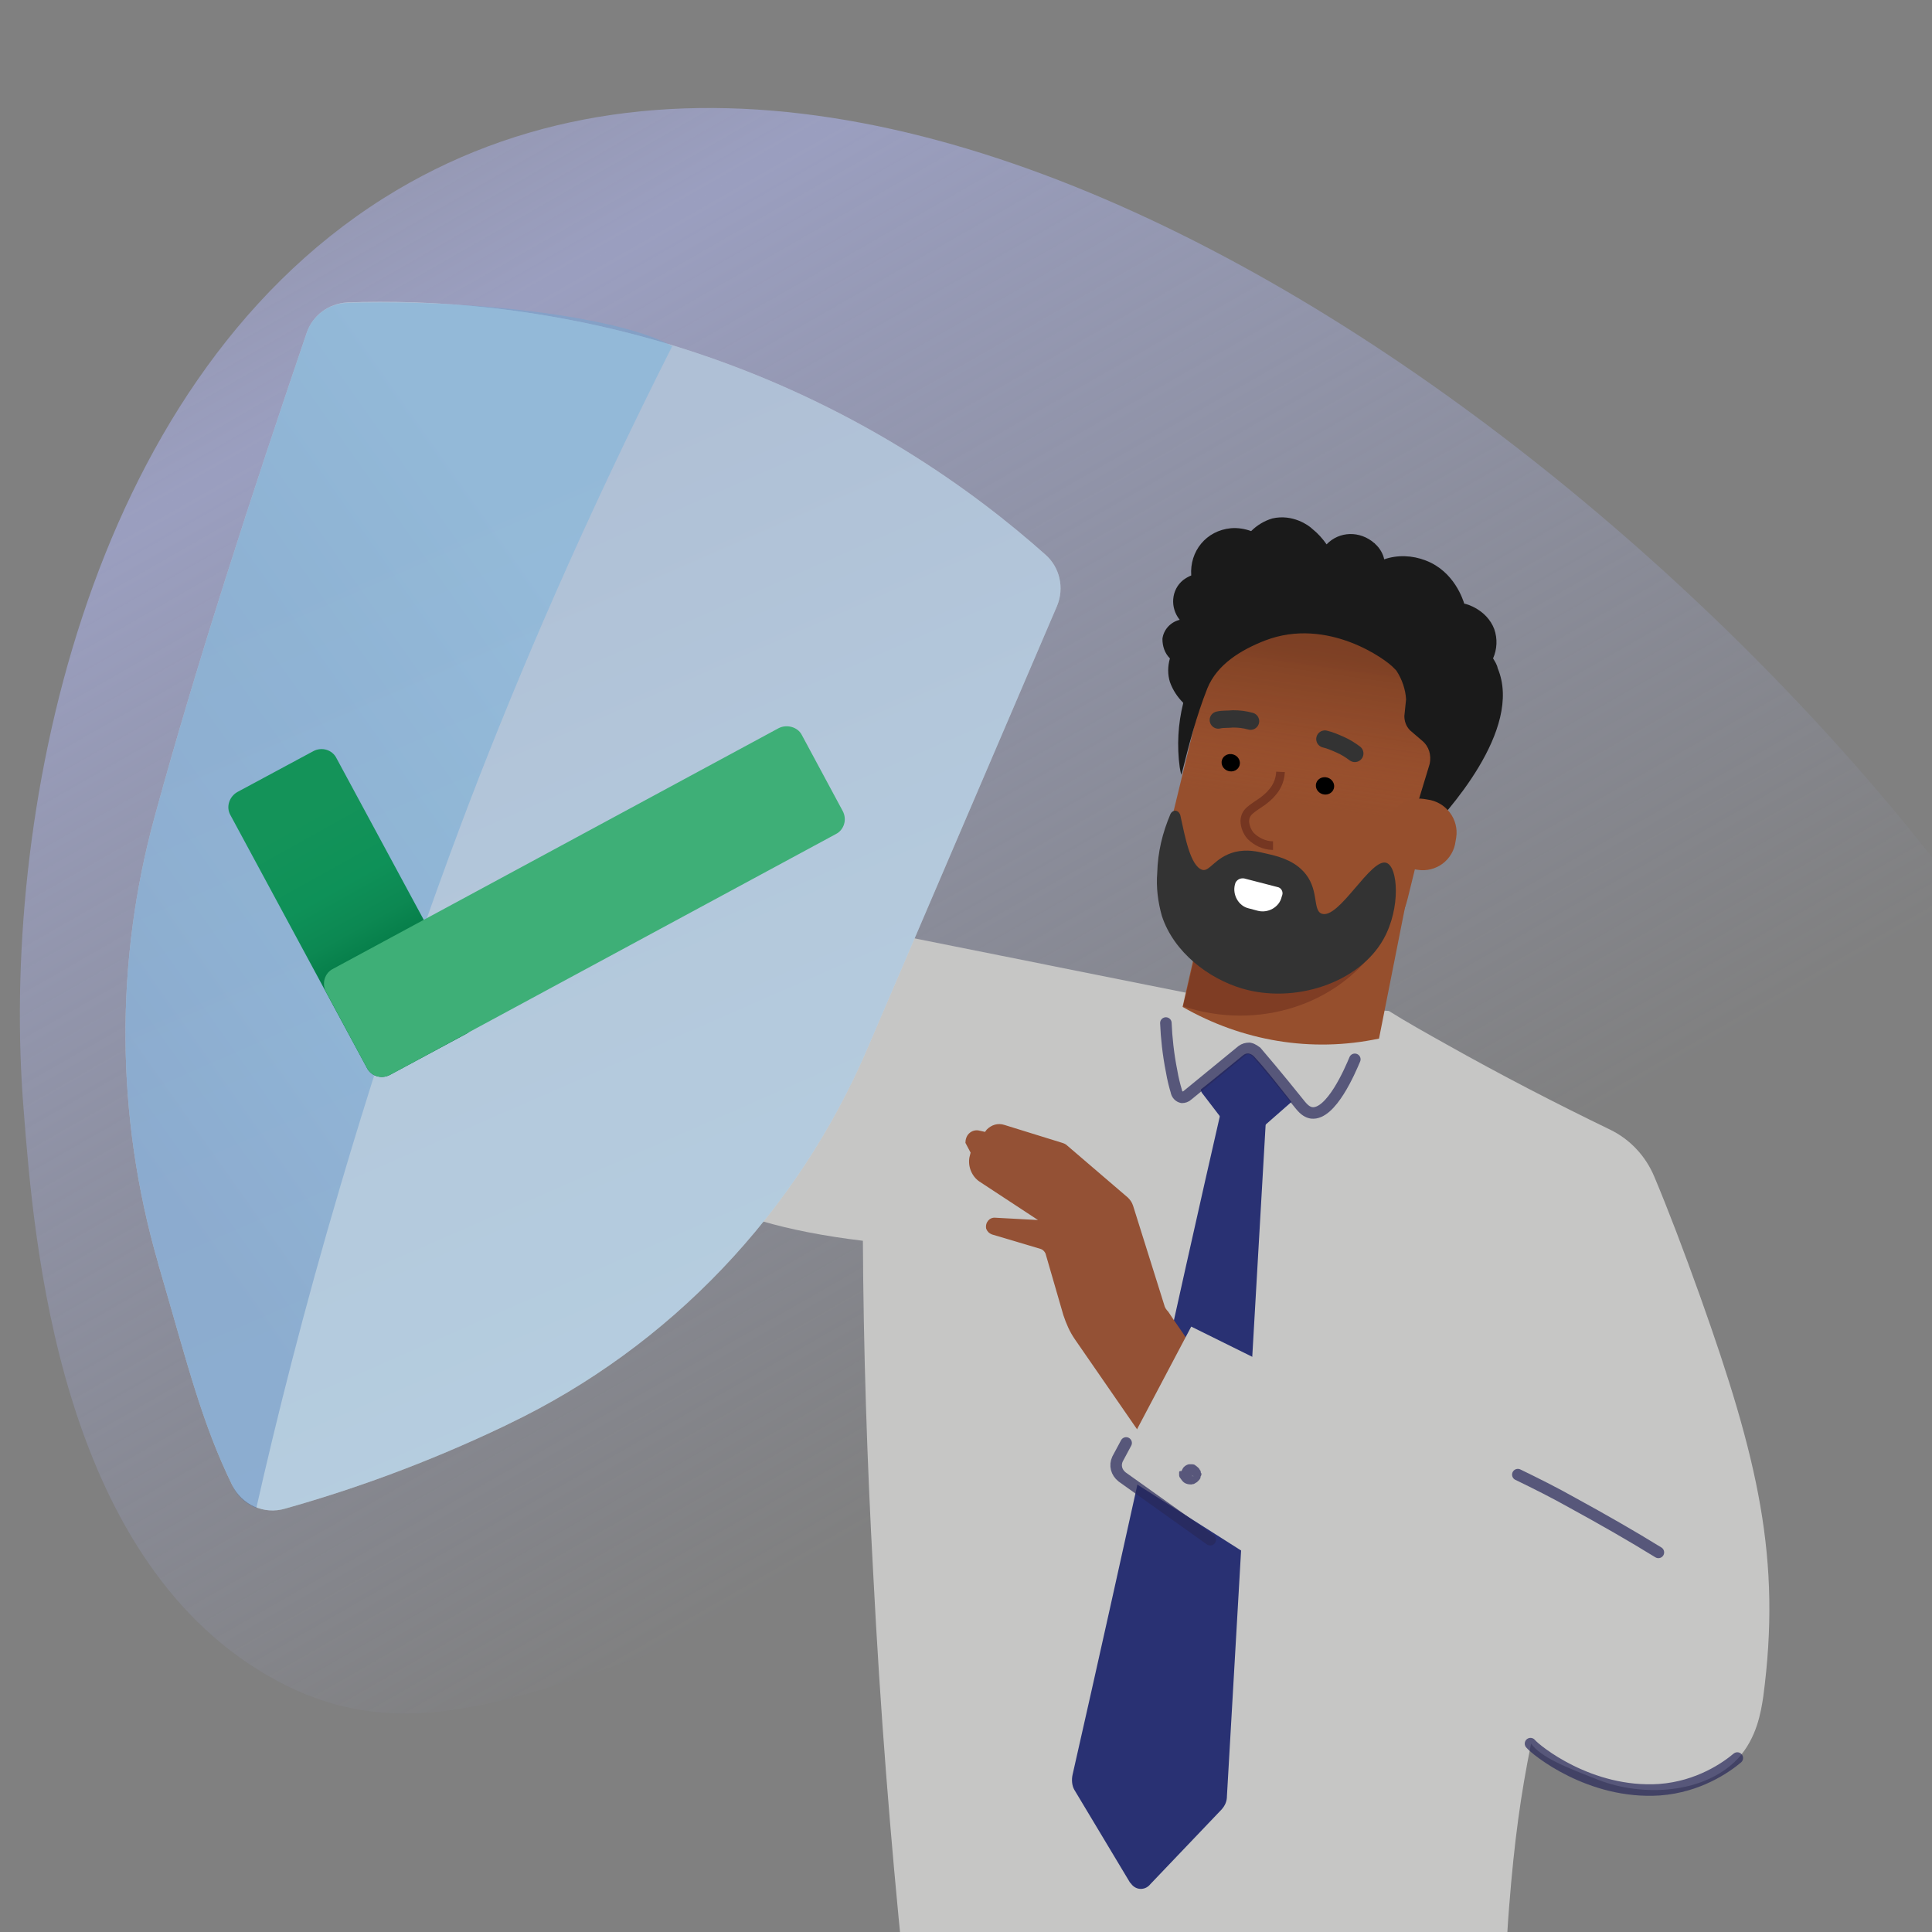 <?xml version="1.0" encoding="utf-8"?>
<!-- Generator: Adobe Illustrator 24.2.3, SVG Export Plug-In . SVG Version: 6.00 Build 0)  -->
<svg version="1.1" id="Layer_1" xmlns="http://www.w3.org/2000/svg" xmlns:xlink="http://www.w3.org/1999/xlink" x="0px" y="0px"
	 viewBox="0 0 335.4 335.4" style="enable-background:new 0 0 335.4 335.4;" xml:space="preserve">
<rect x="0" y="0" width="335.4" height="335.4" fill="#808080" stroke="none"/>
<style type="text/css">
	.st0{opacity:0.5;fill:url(#SVGID_1_);enable-background:new    ;}
	.st1{clip-path:url(#SVGID_3_);}
	.st2{fill:#C6C6C5;}
	.st3{fill:#964F2D;}
	.st4{opacity:0.7;fill:#753621;enable-background:new    ;}
	.st5{opacity:0.5;fill:url(#SVGID_4_);enable-background:new    ;}
	.st6{fill:#333333;}
	.st7{fill:none;stroke:#333333;stroke-width:3;stroke-linecap:round;stroke-linejoin:round;}
	.st8{fill:none;stroke:#753621;stroke-width:1.5;stroke-miterlimit:10;}
	.st9{fill:#1A1A1A;}
	.st10{fill:#FFFFFF;}
	.st11{fill:#293173;}
	
		.st12{opacity:0.7;fill:none;stroke:#29285B;stroke-width:2;stroke-linecap:round;stroke-linejoin:round;stroke-miterlimit:10;enable-background:new    ;}
	.st13{fill:#E6E7E7;}
	.st14{fill:#945135;}
	.st15{opacity:0.3;fill:url(#SVGID_5_);}
	.st16{opacity:0.3;fill:url(#SVGID_6_);}
	.st17{fill:url(#SVGID_7_);}
	.st18{fill:#3EAF77;}
	.st19{opacity:0.7;}
	.st20{fill:#29285B;}
</style>
<g>
	
		<linearGradient id="SVGID_1_" gradientUnits="userSpaceOnUse" x1="12.211" y1="159.831" x2="407.255" y2="612.287" gradientTransform="matrix(0.981 0.196 -0.196 0.981 -62.339 -409.339)">
		<stop  offset="0.283" style="stop-color:#B5BAFB;stop-opacity:0"/>
		<stop  offset="0.579" style="stop-color:#B5BDFF"/>
		<stop  offset="0.67" style="stop-color:#B4BDFE;stop-opacity:0.74"/>
		<stop  offset="0.937" style="stop-color:#B0BCFD;stop-opacity:1.000000e-02"/>
	</linearGradient>
	<path class="st0" d="M369.1,231.2c-13.3,29.1-68.7,12.6-162.3,29.6c-96.3,17.5-124.5,50.8-160.3,30.1c-36.3-21-40.6-75.1-42.4-98.3
		C0,142.5,14.6,67.2,66.6,34.4C160-24.4,307.4,95.3,357.6,181C371.5,204.8,374.4,219.8,369.1,231.2z"/>
	<g>
		<defs>
			
				<rect id="SVGID_2_" x="2" y="17.3" transform="matrix(-1 -4.489665e-11 4.489665e-11 -1 322.098 352.721)" width="318.1" height="318.1"/>
		</defs>
		<clipPath id="SVGID_3_">
			<use xlink:href="#SVGID_2_"  style="overflow:visible;"/>
		</clipPath>
		<g class="st1">
			<g>
				<path class="st2" d="M306.1,294.6c3.2-24-0.9-41.3-10.9-69.4c-2.9-8.1-5.6-15.2-8-20.9c-1.5-3.6-4.2-6.5-7.7-8.2
					c-9.3-4.5-18.8-9.4-28.4-14.8c-3.4-1.9-6.8-3.8-10-5.8c-12.3-0.7-23.2-2.5-35.4-3.2l-89.9-18c0.2-0.4,0.4-0.9,0.6-1.4
					c0.3-0.8,0.5-1.4,0.5-1.4c0.1,0-14.7,27.9-7.3,44.5c3.3,7.4,12.6,16.1,40.2,19.4c0.1,18.6,0.7,38,1.8,57.9
					c1.2,23.5,3,46.1,5.2,67.7c34.9,6.6,69.8,13.3,104.8,19.9c-0.4-8.9-0.5-19,0.4-30c0.9-11.4,2-19.3,3.8-28.2
					c1.8,2.4,5.8,4,11.7,6.3c7.8,3,18.4,2.4,24.2-3.7C305,301.7,305.7,297.2,306.1,294.6z"/>
				<g>
					<path class="st3" d="M205.3,174.8c10.3,5.9,22.3,8,34.1,5.5c2.2-11.1,4.4-22.2,6.6-33.3l-36.2,7.9L205.3,174.8z"/>
					<path class="st4" d="M239,162.1c0.2,0.5,0.3,1,0.5,1.6c-7,10.8-21.2,15.3-34.1,11l3.7-16L239,162.1z"/>
					<path class="st3" d="M215.5,170.1l1.3,0.3c11.1,2.6,25-3.5,27.6-14.5l5.9-24c2.6-11.2-4.3-22.4-15.5-25c-0.1,0-0.1,0-0.2,0l0,0
						c-11.8-2.7-23.8,4.4-26.5,16l-5.5,22.6C199.6,156.8,204,167.5,215.5,170.1z"/>
					
						<linearGradient id="SVGID_4_" gradientUnits="userSpaceOnUse" x1="301.594" y1="277.903" x2="301.594" y2="212.255" gradientTransform="matrix(0.99 0.14 -0.14 0.99 -38.639 -146.311)">
						<stop  offset="0.48" style="stop-color:#C36136;stop-opacity:0"/>
						<stop  offset="0.5" style="stop-color:#BE5E35;stop-opacity:3.000000e-02"/>
						<stop  offset="0.7" style="stop-color:#7D3D22;stop-opacity:0.45"/>
						<stop  offset="0.88" style="stop-color:#552817;stop-opacity:0.71"/>
						<stop  offset="1" style="stop-color:#472214;stop-opacity:0.8"/>
					</linearGradient>
					<path class="st5" d="M215,170l1.2,0.3c10.7,2.5,24.2-3.6,26.9-14.6l5.8-24c2.8-11-3.9-22.2-14.9-24.9c-0.1,0-0.1,0-0.1,0l0,0
						c-11.5-2.7-23,4.5-25.8,16.1l-5.5,22.6C199.7,156.8,203.8,167.5,215,170z"/>
					<ellipse transform="matrix(0.299 -0.954 0.954 0.299 31.225 315.096)" cx="230" cy="136.3" rx="1.5" ry="1.6"/>
					<ellipse transform="matrix(0.299 -0.954 0.954 0.299 23.551 296.724)" cx="213.7" cy="132.3" rx="1.5" ry="1.6"/>
					<path class="st6" d="M203.2,141.3c0.2-0.4,0.7-0.7,1.1-0.5c0.3,0.1,0.5,0.4,0.6,0.7c0.8,3.6,1.7,8.8,3.8,9.5
						c1.3,0.4,2.2-2.2,5.7-3.1c2.1-0.5,3.8-0.1,5.5,0.3c1.7,0.4,4.4,1,6.3,3c2.9,3,1.6,6.7,3.2,7.4c3,1.2,8.6-9.8,11.3-8.8
						c2,0.7,2.5,7.8-0.5,13.2c-4.3,7.7-15.5,11.3-24.6,8.6c-5.7-1.7-11.8-6.2-13.9-12.6c-0.7-2.5-1-5-0.8-7.5
						C201,147.9,201.8,144.6,203.2,141.3z"/>
					<path class="st7" d="M217.1,125.2c-1.1-0.3-2-0.4-3.1-0.4c-0.8,0.1-1.7,0-2.5,0.2"/>
					<path class="st8" d="M222.3,134c-0.1,2.1-1.2,3.7-3.1,5.1c-2,1.4-3,1.8-3.1,3.4c0,0.9,0.4,1.9,1,2.6c1,1,2.4,1.7,3.9,1.7"/>
					<path class="st7" d="M235.2,130.8c-0.8-0.6-1.6-1.1-2.5-1.5c-0.9-0.4-1.8-0.8-2.7-1"/>
					<path class="st9" d="M205.1,134.5c-0.2-0.5-0.2-0.9-0.3-1.3c-0.5-3.7-0.3-7.5,0.6-11.1l0-0.1c-1-1-1.8-2.2-2.3-3.6
						c-0.4-1.3-0.4-2.7,0-4.1c-0.9-0.9-1.3-2.1-1.3-3.4c0.2-1.6,1.4-2.9,3-3.3c-1.7-2.1-1.5-5.2,0.6-6.9c0.4-0.3,0.9-0.6,1.4-0.8
						c-0.3-4.2,2.6-7.8,6.9-8.2c1.2-0.1,2.4,0.1,3.5,0.5c1-1,2.3-1.8,3.7-2.2c3.5-0.8,6.3,1.2,6.9,1.8c1,0.8,1.8,1.7,2.5,2.7
						c2.2-2.3,5.8-2.4,8.3-0.2c0.1,0,0.1,0.1,0.1,0.1c0.8,0.7,1.4,1.7,1.6,2.7c2.3-0.8,4.9-0.7,7.2,0.2c5,1.9,6.5,6.9,6.7,7.5
						c0.3,0,3.9,1,5.2,4.4c0.6,1.7,0.5,3.5-0.2,5.1c0.3,0.5,0.7,1.1,0.8,1.7c4.5,10.7-9.1,25.4-12.5,28.9c-1.4,1.2-1.6,1.1-2.2,1
						c-0.2,0-0.4-0.2-0.5-0.3c-0.3-0.4-0.3-0.8-0.2-1.3c1.2-3.8,2.4-7.7,3.6-11.7c0.3-1.5-0.1-3-1.3-4l-2.1-1.8
						c-0.7-0.7-1-1.6-1-2.5l0.3-2.9c-0.1-1.7-0.7-3.5-1.7-5L242,116c-1.2-1.4-11.5-9-22.4-4.8c-4.1,1.6-8.3,4.1-10,8.3
						C207.7,124.3,206.4,129.3,205.1,134.5z"/>
					<path class="st10" d="M216,152.5l5.8,1.5c0.6,0.1,1,0.8,0.8,1.4l0,0l-0.1,0.3c-0.4,1.8-2.4,2.9-4.2,2.4l0,0l-1.5-0.4
						c-1.8-0.4-2.9-2.4-2.4-4.2l0,0l0.1-0.3C214.8,152.7,215.3,152.4,216,152.5z"/>
					<path class="st3" d="M246.1,151l-0.6-0.1c-3.2-0.4-5.5-3.4-5-6.6l0.1-0.6c0.4-3.2,3.4-5.5,6.6-5l0.6,0.1c3.2,0.4,5.5,3.4,5,6.6
						l-0.1,0.6C252.3,149.3,249.3,151.5,246.1,151C246.2,151,246.1,151,246.1,151z"/>
				</g>
				<path class="st11" d="M215.8,183.2c0.6-0.5,1.3-0.4,1.9,0.2c2.4,2.6,4.4,5.3,6.5,7.9c-2.2,1.9-4.3,3.8-6.6,5.8
					c-0.3,0.1-1.1,0.4-2.3,0.2c-0.8-0.2-1.4-0.7-1.6-1c-1.6-2.1-3.3-4.3-4.9-6.4c-0.1-0.1-0.4-0.5-0.3-0.8
					C208.7,189,213.7,184.9,215.8,183.2z"/>
				<path class="st11" d="M212.4,191c-8.6,37.5-17.7,79.7-26.2,117.1c-0.2,0.9-0.1,1.9,0.3,2.6l9.6,16c0.1,0.2,0.3,0.3,0.4,0.5
					l0.1,0.1c0.9,0.9,2.3,0.8,3.1-0.2l12.4-13c0.6-0.7,0.9-1.4,0.9-2.3l6.9-119.7L212.4,191z"/>
				<path class="st12" d="M202.4,177.6c0.1,2.5,0.4,5.4,1,8.4c0.2,1.2,0.5,2.4,0.8,3.4c0.1,0.6,0.5,1,1,1.1c0.3,0,0.7-0.1,1-0.4
					l9.4-7.7c0.4-0.3,0.8-0.4,1.3-0.4c0.6,0.1,1,0.5,1.2,0.6c0.6,0.7,3.6,4.2,7.6,9.2c0.8,1,1.4,1.3,2,1.4c3.4,0.4,6.7-7.4,7.5-9.3"
					/>
				<path class="st12" d="M263.5,256c3.1,1.5,6.3,3.1,9.5,4.9c5.3,2.9,10.2,5.7,14.9,8.6"/>
				<path class="st13" d="M53.2,57.9c-9.5,27.9-19.2,57.7-26.3,83.7c-7,25.4-6.8,52.2,0.5,77.5c0,0.1,0.1,0.3,0.1,0.4
					c5.2,17.8,7.5,27.4,12.8,38.3c1.7,3.4,5.5,5.2,9.2,4.1c11.4-3.2,24.4-7.8,38.2-14.4c0.2-0.1,0.4-0.2,0.6-0.3
					c28-13.4,50.1-36.7,62.3-65.2l32.9-76.8c1.3-3.1,0.5-6.7-2-8.9c-11.9-10.6-33-26.4-63.6-36c-23.1-7.2-43.5-8.3-57.6-7.8
					C57,52.7,54.2,54.8,53.2,57.9z"/>
				<path class="st14" d="M206.6,237.3c0.7-1.5,0.6-3.3-0.4-4.6c-1.1-1.7-2.3-3.3-3.4-5c-0.3-0.3-0.6-0.7-0.7-1.2l-5.4-17.2
					c-0.2-0.6-0.5-1-0.9-1.4l-10.5-9c-0.3-0.3-0.6-0.4-0.9-0.5l-10-3.1c-1.2-0.4-2.3,0-3.1,0.8l-0.3,0.4l-0.9-0.2
					c-0.7-0.2-1.4,0-1.9,0.5c-0.4,0.4-0.6,1-0.6,1.6l0.9,1.7l-0.2,0.8c-0.3,1.6,0.4,3.3,1.7,4.2l10.2,6.7l-7.4-0.4
					c-1-0.1-1.8,0.8-1.6,1.9c0.2,0.5,0.5,0.8,1,1l0,0l8.4,2.5c0.4,0.1,0.7,0.4,0.9,0.8l3.1,10.7c0.5,1.5,1.1,2.9,2,4.2l11.4,16.5
					c2-1.8,4.3-4.4,6.5-7.8C205.2,239.9,205.9,238.6,206.6,237.3z"/>
				<path class="st12" d="M265.7,302.7c0.9,1.1,10.3,8.8,22.4,8c6.8-0.5,11.6-3.9,13.5-5.5"/>
				
					<linearGradient id="SVGID_5_" gradientUnits="userSpaceOnUse" x1="133.239" y1="295.335" x2="312.064" y2="603.614" gradientTransform="matrix(0.994 0.113 -0.113 0.994 -34.742 -238.522)">
					<stop  offset="7.349999e-02" style="stop-color:#3068B0"/>
					<stop  offset="0.276" style="stop-color:#3D82C3"/>
					<stop  offset="0.488" style="stop-color:#4292CF"/>
					<stop  offset="0.748" style="stop-color:#53AADF"/>
				</linearGradient>
				<path class="st15" d="M53.2,57.9c-9.5,27.9-19.2,57.7-26.3,83.7c-7,25.4-6.8,52.2,0.5,77.5c0,0.1,0.1,0.3,0.1,0.4
					c5.2,17.8,7.5,27.4,12.8,38.3c1.7,3.4,5.5,5.2,9.2,4.1c11.4-3.2,24.4-7.8,38.2-14.4c0.2-0.1,0.4-0.2,0.6-0.3
					c28-13.4,50.1-36.7,62.3-65.2l32.9-76.8c1.3-3.1,0.5-6.7-2-8.9c-11.9-10.6-33-26.4-63.6-36c-23.1-7.2-43.5-8.3-57.6-7.8
					C57,52.7,54.2,54.8,53.2,57.9z"/>
				
					<linearGradient id="SVGID_6_" gradientUnits="userSpaceOnUse" x1="85.941" y1="422.924" x2="213.716" y2="308.889" gradientTransform="matrix(0.994 0.113 -0.113 0.994 -34.742 -238.522)">
					<stop  offset="7.349999e-02" style="stop-color:#3068B0"/>
					<stop  offset="0.276" style="stop-color:#3D82C3"/>
					<stop  offset="0.488" style="stop-color:#4292CF"/>
					<stop  offset="0.748" style="stop-color:#53AADF"/>
				</linearGradient>
				<path class="st16" d="M44.5,261.8c3.5-15.5,8.2-34.3,14.5-55.6c9.9-33.7,19.4-58.8,22.6-67.2c8.5-22.2,20-49,35.1-78.9
					c-8.2-4.7-32.4-8.2-56.4-7.5c-3.3,0.1-6.1,2.2-7.1,5.3c-9.5,27.9-19.2,57.7-26.3,83.7c-7,25.4-6.8,52.2,0.5,77.5
					c0,0.1,0.1,0.3,0.1,0.4c5.2,17.8,7.5,27.4,12.8,38.3C41.1,259.7,42.7,261.1,44.5,261.8z"/>
				<g>
					
						<linearGradient id="SVGID_7_" gradientUnits="userSpaceOnUse" x1="200.138" y1="618.18" x2="237.223" y2="582.107" gradientTransform="matrix(0.958 0.286 0.286 -0.958 -316.561 677.408)">
						<stop  offset="0" style="stop-color:#149359"/>
						<stop  offset="0.26" style="stop-color:#0E9158"/>
						<stop  offset="0.41" style="stop-color:#0C8852"/>
						<stop  offset="0.54" style="stop-color:#047B47"/>
						<stop  offset="0.6" style="stop-color:#03703F"/>
					</linearGradient>
					<path class="st17" d="M41.2,137.5l13.2-7.1c1.5-0.8,3.3-0.2,4,1.2l23.7,43.9c0.8,1.5,0.2,3.3-1.2,4l-13.2,7.1
						c-1.5,0.8-3.3,0.2-4-1.2L40,141.5C39.2,140.1,39.8,138.3,41.2,137.5z"/>
					<path class="st18" d="M139.2,127.6l7.1,13.2c0.8,1.5,0.2,3.3-1.2,4l-77.4,41.8c-1.5,0.8-3.3,0.2-4-1.2l-7.1-13.2
						c-0.8-1.5-0.2-3.3,1.2-4l77.4-41.8C136.6,125.7,138.5,126.2,139.2,127.6z"/>
				</g>
				<path class="st2" d="M206.8,230.3l29.5,14.6l-9,31.8l-32.1-20.4c-0.9-0.6-1.2-1.7-0.7-2.7L206.8,230.3z"/>
				<g class="st19">
					<path class="st20" d="M204.7,255.6l0,0.5c0,0.2,0.1,0.4,0.2,0.5c0.2,0.3,0.4,0.6,0.7,0.8c0.3,0.2,0.7,0.3,1.1,0.3
						c0.1,0,0.1,0,0.2,0c0.1-0.1,0.2,0,0.4-0.1c0.2-0.1,0.3-0.2,0.5-0.3c0.1-0.1,0.3-0.3,0.4-0.4c0.1-0.1,0.1-0.2,0.2-0.3
						c0-0.1,0-0.3,0.1-0.4c0.1-0.2,0.1-0.4,0-0.5c-0.1-0.1,0-0.2-0.1-0.4l-0.1-0.1c-0.1-0.3-0.3-0.4-0.5-0.6
						c-0.1-0.1-0.3-0.2-0.4-0.3c-0.2-0.1-0.4-0.1-0.5-0.1c-0.2,0-0.4,0-0.5,0c-0.5,0.1-0.9,0.4-1.1,0.8l-0.2,0.4
						c-0.1,0.2-0.1,0.5,0,0.7c0.1,0.2,0.3,0.4,0.5,0.5c0.2,0.1,0.5,0.1,0.7,0l0.2-0.1l0.3-0.4l0.2-0.3l-0.1,0.2l0.1,0l-0.2,0.2
						c0.1,0,0.1-0.1,0.2-0.2l-0.2,0.2l0.2-0.1l-0.2,0c0.1,0,0.2,0,0.3-0.1l-0.2,0c0.1,0,0.2,0,0.3,0l-0.3,0l0.2,0.1l-0.2-0.1
						c0.1,0,0.1,0.1,0.2,0.2l-0.2-0.2c0,0.1,0.1,0.1,0.2,0.2l-0.1-0.1c0,0.1,0.1,0.1,0,0.2l0-0.2c0,0.1,0,0.2,0,0.3l0-0.3
						c0,0.1,0,0.2-0.1,0.2l0.1-0.2c0,0.1-0.1,0.1-0.1,0.2l0.2-0.2c-0.1,0-0.1,0.1-0.2,0.2l0.2-0.1c-0.1,0-0.1,0.1-0.2,0l0.2,0
						c-0.1,0-0.1,0-0.2,0l0.3,0c-0.1,0-0.2,0-0.2-0.1l0.2,0.1c-0.1,0-0.1-0.1-0.2-0.1l0.2,0.2c-0.1,0-0.1-0.1-0.2-0.2l0.1,0.1
						c0-0.1-0.1-0.1,0-0.2l0,0.2c0-0.1,0-0.1,0-0.2c0-0.1,0-0.2-0.1-0.4l-0.2-0.3c-0.2-0.2-0.4-0.3-0.6-0.3c-0.3,0-0.5,0.1-0.7,0.2
						l-0.2,0.2C204.7,255.3,204.7,255.5,204.7,255.6z"/>
				</g>
				<path class="st12" d="M195.5,250.5l-1.5,2.8c-0.5,1.1-0.2,2.3,0.8,3.1l15.3,10.9"/>
			</g>
		</g>
	</g>
</g>
</svg>
